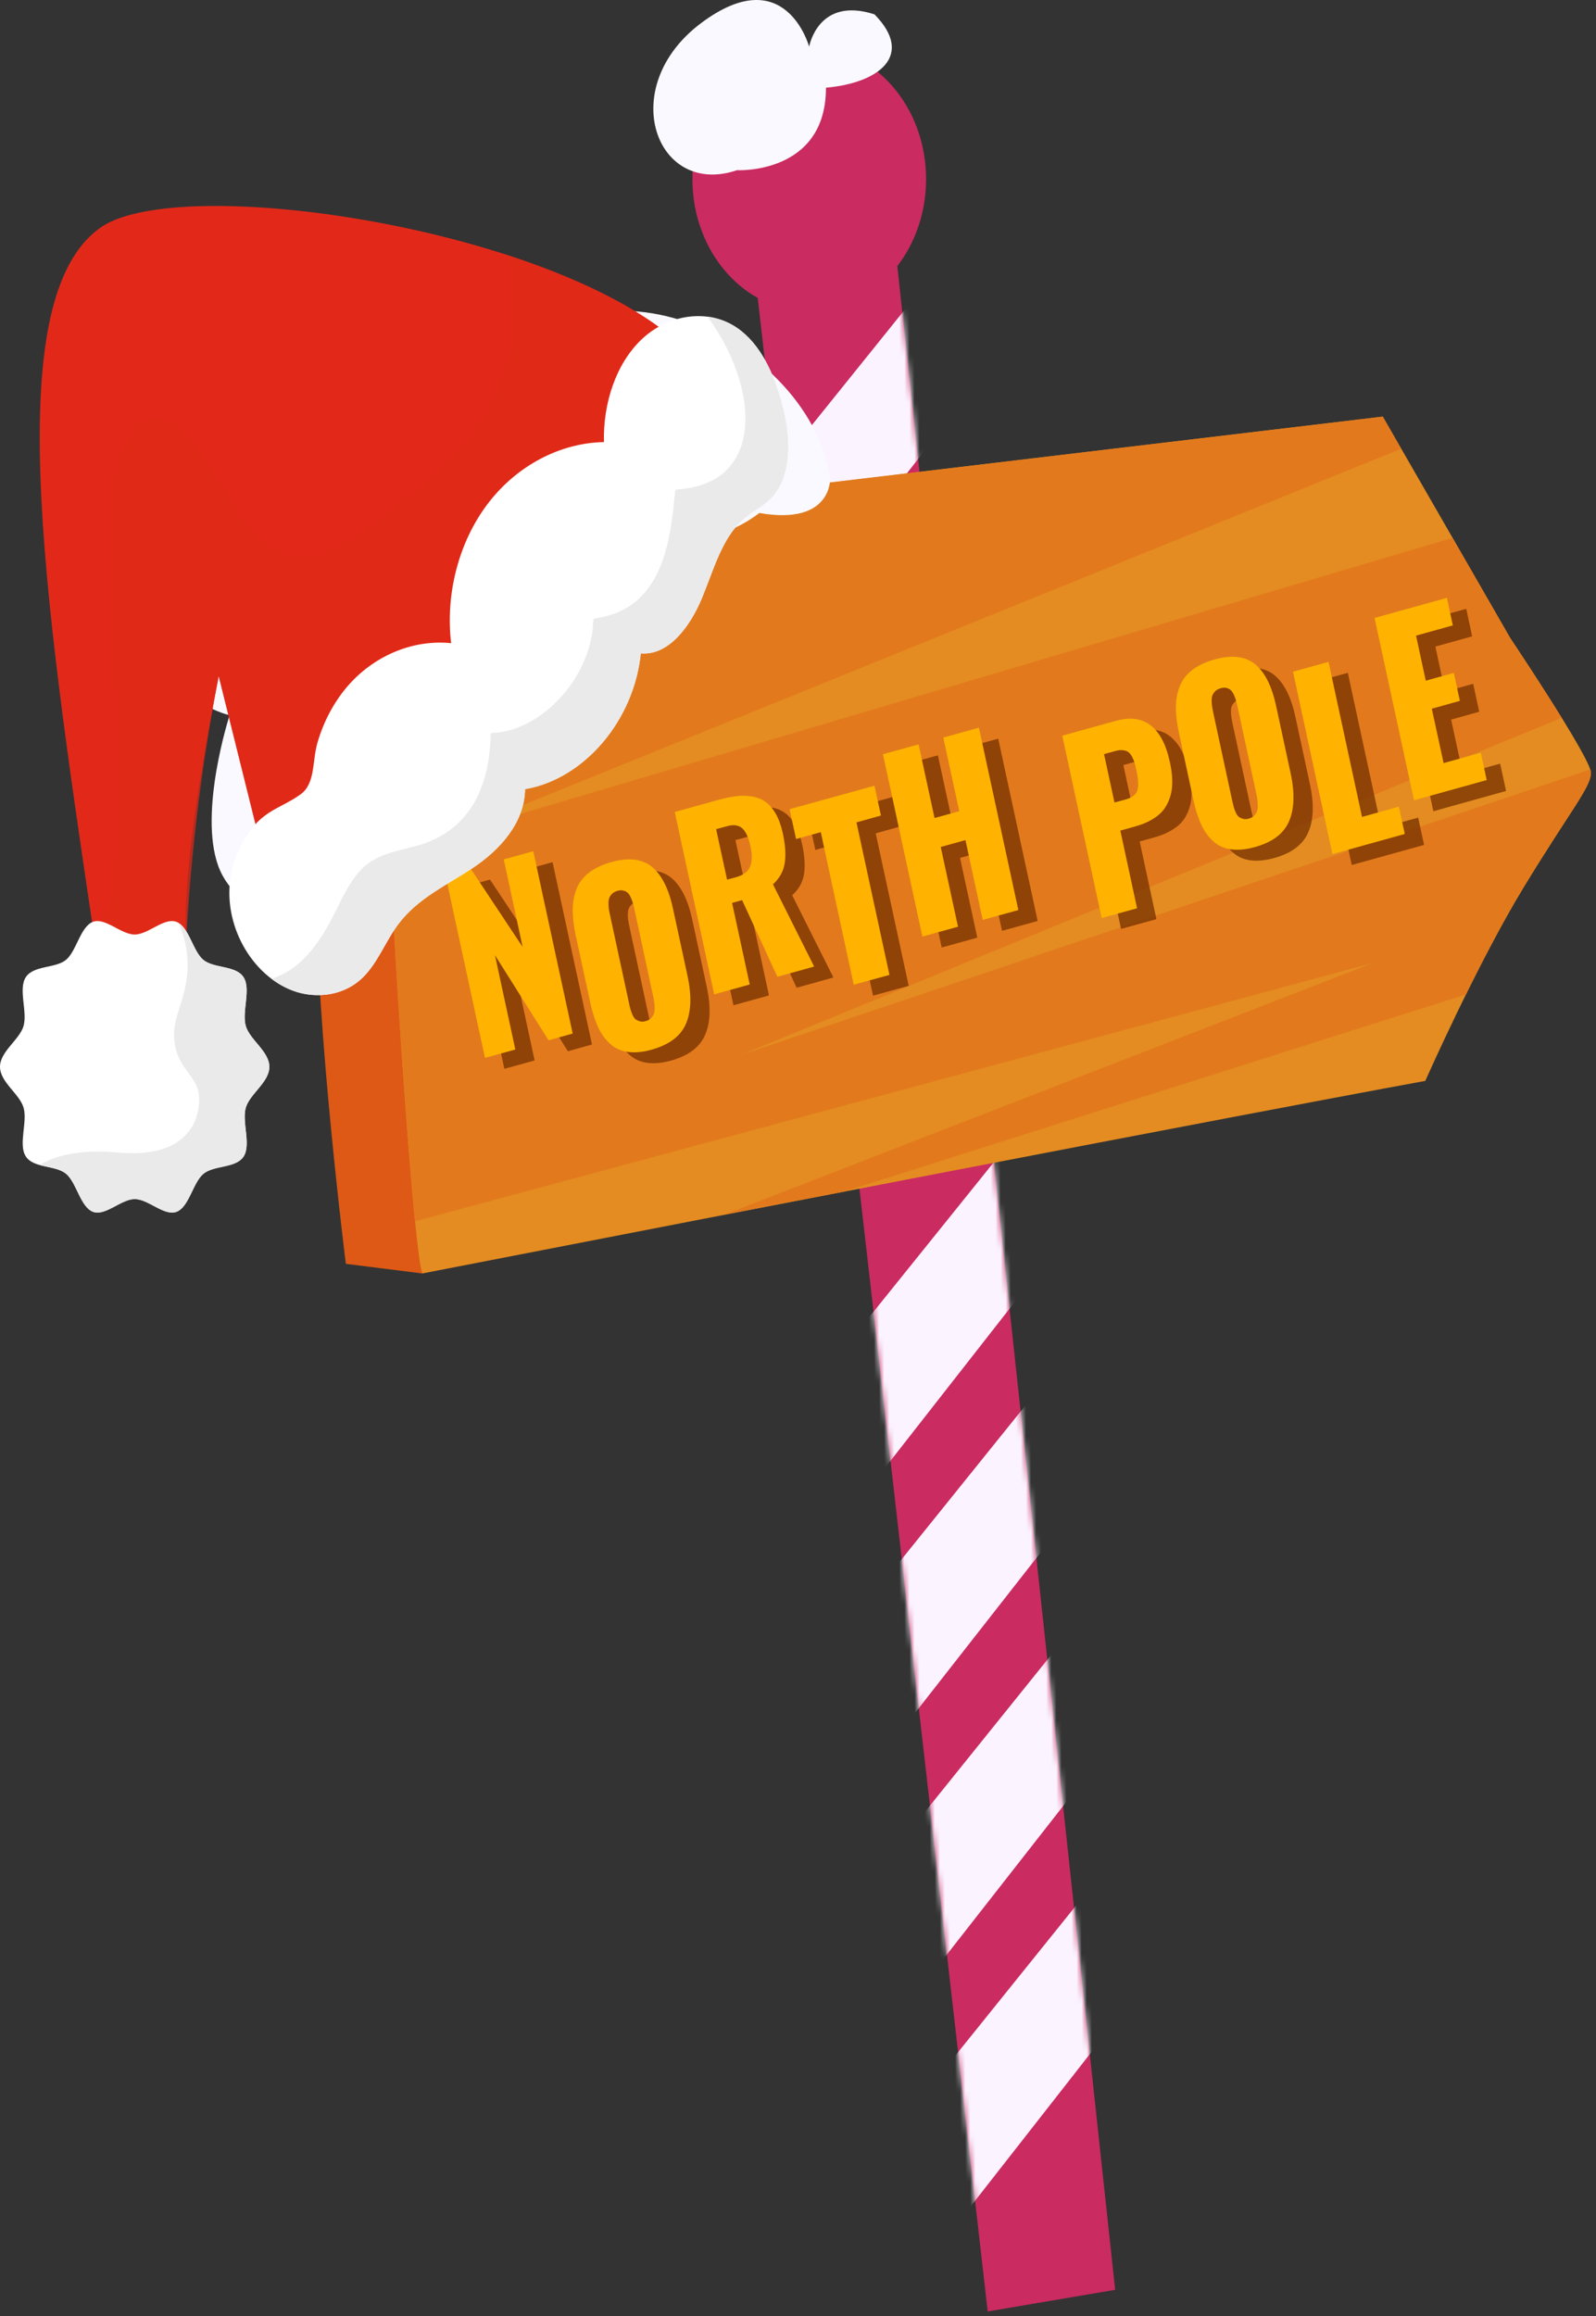 <?xml version="1.0" encoding="UTF-8"?> <svg xmlns="http://www.w3.org/2000/svg" width="315" height="457" viewBox="0 0 315 457" fill="none"><rect x="0" y="0" width="315" height="457" fill="#333333" stroke="none"/><path d="M194.94 456.106L148.39 48.636L176.07 42.935L220.1 451.836L194.94 456.106Z" fill="#CA2B60"></path><mask id="mask0_2820_122" style="mask-type:luminance" maskUnits="userSpaceOnUse" x="148" y="42" width="73" height="415"><path d="M194.94 456.106L148.39 48.636L176.07 42.935L220.1 451.836L194.94 456.106Z" fill="white"></path></mask><g mask="url(#mask0_2820_122)"><path d="M218.84 400.545L186.14 442.325L181.94 413.835L216.34 371.085L218.84 400.545Z" fill="#FBF3FF"></path><path d="M214.66 350.196L181.94 391.996L177.74 363.506L212.14 320.756L214.66 350.196Z" fill="#FBF3FF"></path><path d="M210.47 299.866L177.75 341.646L173.55 313.156L207.95 270.426L210.47 299.866Z" fill="#FBF3FF"></path><path d="M204.59 251.416L171.87 293.216L167.67 264.726L202.07 221.976L204.59 251.416Z" fill="#FBF3FF"></path><path d="M186.15 84.255L153.43 126.055L149.23 97.565L183.63 54.815L186.15 84.255Z" fill="#FBF3FF"></path></g><path d="M159.72 61.466C172.46 61.466 182.78 49.776 182.78 35.346C182.78 20.926 172.45 9.226 159.72 9.226C146.98 9.226 136.66 20.916 136.66 35.346C136.66 49.776 146.99 61.466 159.72 61.466Z" fill="#CA2B60"></path><path d="M145.45 33.585C145.45 33.585 163.02 34.495 163.02 17.305C173.41 16.395 180.59 10.965 172.6 2.835C161.43 -0.785 159.7 9.215 159.7 9.215C159.7 9.215 155.03 -8.015 138.26 4.645C121.5 17.315 129.49 39.015 145.45 33.585Z" fill="#FAF9FF"></path><path d="M65.72 106.905L51.47 109.755C51.47 109.755 62.38 163.885 62.38 174.345C62.38 202.835 68.26 249.385 68.26 249.385L83.35 251.285L89.23 234.195L76.64 112.625L65.72 106.905Z" fill="#DE5915"></path><path d="M65.72 106.905C65.72 106.905 76.63 161.035 77.47 178.145C78.31 195.235 81.67 246.535 83.35 251.285C244.4 219.945 281.31 213.285 281.31 213.285C281.31 213.285 291.38 190.495 300.6 175.285C309.83 160.095 314.01 155.345 314.01 152.495C314.01 149.645 298.08 125.905 298.08 125.905L272.92 82.205L65.72 106.905Z" fill="#E48C21"></path><path d="M308.22 141.655C303.66 134.265 298.06 125.915 298.06 125.915L286.68 106.135L88.75 164.725L276.55 88.555L272.9 82.215L65.72 106.905C65.72 106.905 76.63 161.035 77.47 178.145C78.12 191.155 80.2 223.965 81.91 240.995L270.88 190.045L142.97 239.685C151.33 238.065 159.23 236.535 166.66 235.115L289.31 196.245C292.69 189.415 296.71 181.675 300.59 175.275C309.82 160.085 314 155.335 314 152.485C314 152.325 313.95 152.085 313.86 151.835L146.28 208.145L308.22 141.655Z" fill="#E27A1D"></path><path d="M163.85 94.255C163.85 94.255 164.41 103.755 149.88 101.225C136.47 111.365 125.84 101.855 125.84 101.855C112.41 129.085 91.16 116.405 86.69 116.405C82.21 116.405 82.77 122.745 80.53 129.715C78.29 136.685 71.02 132.885 71.02 132.885C71.02 132.885 67.1 148.075 57.61 141.125C62.09 169.615 62.37 174.365 62.37 174.365L62.65 183.555C62.65 183.555 47 181.655 43.08 170.885C39.16 160.115 45.32 141.125 45.32 141.125C45.32 141.125 29.67 137.955 29.67 117.705C29.67 97.445 46.44 84.145 46.44 84.145C46.44 84.145 64.33 53.115 95.09 79.075C112.4 44.855 159.37 65.765 163.85 94.255Z" fill="#FAF9FF"></path><g opacity="0.75"><path d="M99.54 210.905L91.76 174.925L96.71 173.555L106.97 189.015L103.24 171.745L109.06 170.125L116.84 206.105L112.08 207.435L101.5 190.645L105.52 209.255L99.54 210.905Z" fill="#743000"></path><path d="M132.46 209.275C130.69 209.765 129.14 209.905 127.77 209.725C126.41 209.545 125.25 209.035 124.29 208.185C123.33 207.335 122.52 206.265 121.89 204.915C121.26 203.585 120.74 201.965 120.32 200.045L117.45 186.775C117.03 184.835 116.84 183.115 116.85 181.605C116.87 180.095 117.13 178.735 117.64 177.485C118.15 176.235 118.97 175.185 120.11 174.315C121.25 173.445 122.7 172.775 124.45 172.275C127.88 171.325 130.57 171.645 132.48 173.205C134.4 174.785 135.78 177.525 136.62 181.425L139.49 194.695C140.33 198.595 140.23 201.765 139.18 204.175C138.15 206.625 135.89 208.305 132.46 209.275ZM130.1 203.695C130.43 203.795 130.82 203.775 131.24 203.655C131.66 203.535 132.01 203.355 132.27 203.105C132.53 202.845 132.72 202.575 132.85 202.275C132.95 201.975 133.02 201.605 133.02 201.185C133.04 200.745 133 200.355 132.95 199.995C132.9 199.635 132.83 199.205 132.72 198.705L129 181.455C128.9 180.975 128.79 180.565 128.68 180.225C128.58 179.865 128.44 179.515 128.26 179.155C128.08 178.775 127.88 178.505 127.67 178.305C127.44 178.105 127.16 177.965 126.83 177.885C126.48 177.805 126.11 177.825 125.68 177.945C125.26 178.065 124.91 178.245 124.65 178.495C124.39 178.755 124.19 179.015 124.09 179.285C123.97 179.565 123.91 179.935 123.91 180.375C123.91 180.815 123.93 181.205 123.98 181.545C124.03 181.885 124.12 182.295 124.22 182.815L127.94 200.065C128.04 200.575 128.15 200.995 128.24 201.335C128.33 201.675 128.47 202.025 128.64 202.425C128.81 202.825 129.03 203.095 129.23 203.295C129.49 203.455 129.77 203.595 130.1 203.695Z" fill="#743000"></path><path d="M144.76 198.365L136.98 162.385L145.64 159.985C146.99 159.605 148.19 159.375 149.26 159.255C150.33 159.135 151.38 159.175 152.37 159.355C153.37 159.535 154.24 159.905 154.98 160.445C155.71 160.995 156.38 161.775 156.96 162.805C157.54 163.835 157.97 165.085 158.31 166.565C158.82 168.925 158.94 170.905 158.69 172.485C158.45 174.065 157.66 175.475 156.36 176.665L164.49 192.885L157.23 194.905L150.27 179.775L148.29 180.325L151.77 196.425L144.76 198.365ZM147.31 175.735L149.11 175.245C150.54 174.845 151.45 174.155 151.87 173.145C152.27 172.135 152.29 170.785 151.92 169.105C151.55 167.445 151.03 166.275 150.33 165.625C149.63 164.975 148.62 164.815 147.32 165.185L145.15 165.775L147.31 175.735Z" fill="#743000"></path><path d="M172.31 196.465L165.8 166.365L160.92 167.715L159.64 161.835L176.39 157.205L177.67 163.085L172.84 164.435L179.35 194.535L172.31 196.465Z" fill="#743000"></path><path d="M185.86 186.965L178.08 150.985L185.11 149.045L188.26 163.575L193.14 162.225L189.99 147.695L197.02 145.755L204.8 181.735L197.77 183.675L194.36 167.935L189.48 169.285L192.89 185.025L185.86 186.965Z" fill="#743000"></path><path d="M221.26 183.294L213.48 147.314L224.08 144.384C226.9 143.614 229.19 143.904 230.95 145.314C232.73 146.704 233.98 149.094 234.71 152.504C235.01 153.854 235.16 155.074 235.18 156.204C235.2 157.334 235.09 158.324 234.83 159.174C234.59 160.024 234.24 160.774 233.82 161.454C233.4 162.104 232.86 162.684 232.21 163.174C231.56 163.664 230.86 164.064 230.15 164.404C229.44 164.744 228.61 165.014 227.7 165.274L224.94 166.044L228.24 181.374L221.26 183.294ZM223.77 160.504L226.01 159.894C227.27 159.534 228.04 158.944 228.3 158.094C228.56 157.244 228.49 155.954 228.12 154.194C227.98 153.584 227.86 153.044 227.74 152.654C227.62 152.254 227.44 151.844 227.23 151.444C227.02 151.044 226.77 150.754 226.5 150.554C226.22 150.354 225.87 150.234 225.43 150.194C224.99 150.134 224.5 150.194 223.94 150.354L221.72 150.964L223.77 160.504Z" fill="#743000"></path><path d="M251.51 169.304C249.74 169.794 248.19 169.934 246.82 169.764C245.46 169.584 244.3 169.074 243.34 168.224C242.38 167.374 241.57 166.304 240.94 164.954C240.31 163.624 239.79 162.004 239.37 160.084L236.5 146.794C236.08 144.854 235.89 143.134 235.9 141.624C235.92 140.114 236.18 138.754 236.69 137.504C237.2 136.254 238.02 135.204 239.16 134.334C240.3 133.464 241.75 132.794 243.5 132.294C246.93 131.344 249.62 131.664 251.53 133.224C253.45 134.804 254.83 137.544 255.67 141.444L258.54 154.734C259.38 158.634 259.27 161.804 258.22 164.214C257.17 166.664 254.94 168.344 251.51 169.304ZM249.15 163.714C249.48 163.814 249.87 163.794 250.29 163.674C250.71 163.554 251.06 163.374 251.32 163.124C251.58 162.864 251.77 162.594 251.9 162.294C252 161.994 252.07 161.624 252.07 161.204C252.07 160.774 252.05 160.374 252 160.014C251.95 159.654 251.88 159.224 251.77 158.724L248.05 141.474C247.94 141.004 247.84 140.584 247.73 140.224C247.62 139.884 247.48 139.514 247.31 139.154C247.14 138.774 246.93 138.504 246.72 138.304C246.49 138.104 246.21 137.964 245.88 137.884C245.53 137.804 245.16 137.824 244.74 137.944C244.32 138.064 243.97 138.244 243.71 138.494C243.45 138.754 243.26 139.014 243.13 139.304C243.01 139.584 242.95 139.954 242.95 140.394C242.95 140.834 242.99 141.224 243.04 141.564C243.09 141.904 243.18 142.314 243.28 142.834L247 160.084C247.11 160.604 247.21 161.014 247.3 161.354C247.39 161.694 247.53 162.044 247.7 162.444C247.87 162.844 248.08 163.114 248.29 163.314C248.53 163.494 248.82 163.634 249.15 163.714Z" fill="#743000"></path><path d="M266.79 170.685L259.01 134.705L266.02 132.765L272.63 163.355L279.9 161.335L281.07 166.725L266.79 170.685Z" fill="#743000"></path><path d="M282.9 160.075L275.12 124.095L289.39 120.135L290.56 125.565L283.3 127.585L285.22 136.475L290.76 134.925L291.95 140.445L286.41 141.995L288.73 152.725L296.08 150.685L297.25 156.075L282.9 160.075Z" fill="#743000"></path></g><path d="M95.72 208.745L87.94 172.765L92.89 171.395L103.15 186.855L99.43 169.585L105.25 167.965L113.03 203.945L108.27 205.275L97.69 188.485L101.71 207.095L95.72 208.745Z" fill="#FFB300"></path><path d="M128.65 207.116C126.88 207.616 125.33 207.746 123.96 207.576C122.6 207.396 121.44 206.886 120.48 206.026C119.52 205.176 118.71 204.106 118.08 202.756C117.45 201.426 116.93 199.806 116.51 197.886L113.64 184.616C113.22 182.676 113.03 180.956 113.04 179.446C113.06 177.936 113.32 176.576 113.83 175.326C114.34 174.076 115.16 173.026 116.3 172.156C117.44 171.286 118.89 170.616 120.64 170.116C124.07 169.166 126.76 169.486 128.67 171.046C130.59 172.626 131.98 175.366 132.82 179.266L135.69 192.536C136.53 196.436 136.43 199.606 135.38 202.026C134.33 204.466 132.08 206.146 128.65 207.116ZM126.29 201.536C126.62 201.636 127.01 201.616 127.43 201.496C127.85 201.376 128.2 201.196 128.46 200.946C128.72 200.686 128.91 200.416 129.04 200.116C129.14 199.816 129.21 199.446 129.21 199.026C129.23 198.596 129.19 198.196 129.14 197.836C129.09 197.476 129.02 197.046 128.91 196.546L125.19 179.296C125.08 178.826 124.98 178.406 124.87 178.066C124.76 177.706 124.63 177.356 124.45 176.996C124.28 176.616 124.07 176.346 123.86 176.146C123.63 175.946 123.35 175.806 123.02 175.726C122.67 175.646 122.3 175.666 121.87 175.786C121.45 175.906 121.1 176.086 120.84 176.336C120.58 176.596 120.38 176.846 120.28 177.126C120.16 177.406 120.1 177.776 120.1 178.216C120.1 178.656 120.12 179.046 120.17 179.386C120.22 179.726 120.31 180.136 120.42 180.656L124.14 197.906C124.24 198.426 124.35 198.836 124.44 199.176C124.53 199.516 124.67 199.866 124.84 200.266C125.02 200.666 125.23 200.936 125.43 201.136C125.68 201.296 125.96 201.436 126.29 201.536Z" fill="#FFB300"></path><path d="M140.96 196.205L133.18 160.225L141.84 157.825C143.19 157.445 144.39 157.215 145.46 157.095C146.53 156.975 147.58 157.015 148.57 157.195C149.57 157.375 150.44 157.745 151.17 158.285C151.91 158.835 152.57 159.615 153.15 160.645C153.73 161.675 154.16 162.925 154.5 164.405C155.01 166.765 155.13 168.745 154.88 170.325C154.64 171.905 153.85 173.315 152.56 174.505L160.69 190.725L153.43 192.745L146.47 177.615L144.49 178.165L147.97 194.265L140.96 196.205ZM143.5 173.575L145.3 173.085C146.73 172.685 147.64 171.995 148.06 170.985C148.46 169.975 148.48 168.625 148.11 166.945C147.74 165.285 147.22 164.115 146.52 163.465C145.82 162.815 144.81 162.655 143.51 163.025L141.34 163.615L143.5 173.575Z" fill="#FFB300"></path><path d="M168.5 194.305L162 164.205L157.12 165.555L155.84 159.675L172.59 155.045L173.87 160.925L169.04 162.275L175.55 192.375L168.5 194.305Z" fill="#FFB300"></path><path d="M182.05 184.806L174.27 148.826L181.3 146.886L184.45 161.416L189.33 160.066L186.18 145.536L193.21 143.596L200.99 179.576L193.96 181.516L190.55 165.776L185.67 167.126L189.08 182.866L182.05 184.806Z" fill="#FFB300"></path><path d="M217.44 181.145L209.66 145.165L220.26 142.235C223.08 141.465 225.37 141.755 227.13 143.165C228.91 144.555 230.16 146.945 230.89 150.355C231.19 151.705 231.35 152.925 231.36 154.055C231.38 155.185 231.27 156.175 231.01 157.025C230.77 157.875 230.42 158.625 230 159.305C229.58 159.955 229.04 160.535 228.39 161.025C227.74 161.525 227.04 161.915 226.33 162.255C225.61 162.595 224.79 162.865 223.88 163.125L221.12 163.895L224.42 179.225L217.44 181.145ZM219.96 158.355L222.2 157.745C223.46 157.385 224.23 156.795 224.49 155.945C224.75 155.095 224.68 153.805 224.31 152.045C224.17 151.435 224.05 150.895 223.92 150.495C223.8 150.085 223.62 149.685 223.41 149.285C223.2 148.885 222.96 148.595 222.68 148.395C222.4 148.195 222.05 148.075 221.61 148.035C221.17 147.975 220.68 148.035 220.12 148.195L217.9 148.805L219.96 158.355Z" fill="#FFB300"></path><path d="M247.7 167.145C245.93 167.635 244.38 167.775 243.01 167.605C241.65 167.425 240.49 166.915 239.53 166.065C238.57 165.215 237.76 164.145 237.13 162.795C236.5 161.465 235.98 159.845 235.56 157.925L232.69 144.635C232.27 142.695 232.08 140.975 232.09 139.465C232.11 137.955 232.37 136.595 232.88 135.345C233.39 134.095 234.21 133.045 235.35 132.175C236.49 131.305 237.94 130.635 239.69 130.135C243.12 129.185 245.81 129.505 247.72 131.065C249.64 132.645 251.02 135.385 251.86 139.285L254.73 152.575C255.57 156.475 255.46 159.645 254.42 162.055C253.38 164.505 251.12 166.195 247.7 167.145ZM245.33 161.575C245.66 161.675 246.05 161.655 246.47 161.535C246.89 161.415 247.24 161.235 247.5 160.985C247.76 160.725 247.95 160.455 248.08 160.155C248.18 159.855 248.25 159.485 248.25 159.065C248.25 158.625 248.23 158.235 248.18 157.875C248.13 157.515 248.06 157.085 247.95 156.585L244.23 139.335C244.12 138.855 244.02 138.445 243.91 138.085C243.8 137.745 243.67 137.375 243.49 137.015C243.32 136.635 243.11 136.365 242.9 136.165C242.67 135.965 242.39 135.825 242.06 135.745C241.71 135.665 241.34 135.685 240.92 135.805C240.5 135.925 240.15 136.105 239.89 136.355C239.63 136.615 239.44 136.865 239.31 137.165C239.19 137.445 239.14 137.815 239.14 138.255C239.14 138.695 239.18 139.085 239.23 139.425C239.28 139.765 239.37 140.175 239.47 140.695L243.19 157.945C243.3 158.465 243.4 158.875 243.49 159.215C243.58 159.555 243.72 159.905 243.89 160.305C244.06 160.705 244.27 160.975 244.48 161.175C244.72 161.345 245 161.475 245.33 161.575Z" fill="#FFB300"></path><path d="M262.98 168.525L255.2 132.545L262.21 130.605L268.82 161.195L276.09 159.175L277.26 164.565L262.98 168.525Z" fill="#FFB300"></path><path d="M279.08 157.916L271.3 121.936L285.57 117.976L286.74 123.406L279.48 125.426L281.4 134.316L286.94 132.776L288.13 138.296L282.59 139.846L284.92 150.576L292.26 148.536L293.43 153.926L279.08 157.916Z" fill="#FFB300"></path><path d="M64.6 173.615C64.6 173.615 133.29 123.755 142.08 87.875C150.89 51.975 39.07 31.045 19.69 45.005C0.31 58.965 8.24 115.455 18.52 184.265C21.14 201.845 36.72 185.595 36.72 185.595C35.93 170.865 40.71 146.295 43.17 133.425C47.09 149.145 51 164.885 54.9 180.605L64.6 173.615Z" fill="#E22919"></path><path opacity="0.74" d="M99.89 50.255C100.57 52.435 101.06 54.695 101.31 57.025C102.46 68.415 98.02 79.975 91.12 88.075C87.26 92.605 82.71 96.335 78.16 99.935C75.59 101.975 72.97 103.915 70.26 105.715C67.79 107.335 65.17 108.865 62.36 109.555C57.59 110.705 52.88 108.605 49.65 104.565C46.97 101.215 44.86 97.315 42.53 93.655C39.42 88.805 32.09 77.415 26.29 84.645C24.31 87.105 23.44 90.565 22.86 93.735C22.07 97.975 21.81 102.325 21.72 106.665C21.55 114.905 22.05 123.115 22.61 131.315C23.31 141.695 23.89 152.225 23.4 162.615C23.12 168.835 22.39 175.065 20.74 181.025C20.37 182.355 19.95 183.655 19.5 184.925C20.88 186.335 22.39 187.595 23.91 188.725C27.35 191.235 31.83 191.815 35.82 191.185C36.05 191.145 36.27 191.085 36.48 191.045C36.65 186.565 36.93 181.975 37.28 177.265C38.52 160.985 40.67 146.275 43.16 133.385C47.08 149.105 50.99 164.845 54.89 180.565L64.58 173.595C64.58 173.595 133.27 123.735 142.06 87.855C146.07 71.685 125.47 58.535 99.89 50.255Z" fill="#E22919"></path><path d="M53.16 210.506C53.16 213.536 49.3 215.836 48.51 218.566C47.71 221.396 49.59 225.836 48.07 228.186C46.53 230.566 42.23 229.886 40.13 231.616C38.05 233.336 37.3 238.186 34.8 239.116C32.39 240.006 29.26 236.596 26.58 236.596C23.9 236.596 20.79 240.006 18.36 239.116C15.86 238.206 15.11 233.336 13.03 231.616C10.93 229.876 6.61 230.566 5.09 228.186C3.57 225.826 5.47 221.396 4.65 218.566C3.86 215.836 0 213.536 0 210.506C0 207.476 3.86 205.176 4.65 202.446C5.45 199.616 3.57 195.176 5.09 192.826C6.63 190.446 10.93 191.126 13.03 189.396C15.11 187.676 15.86 182.826 18.36 181.896C20.77 181.006 23.9 184.406 26.58 184.406C29.26 184.406 32.37 181.006 34.8 181.896C37.3 182.806 38.05 187.676 40.13 189.396C42.23 191.136 46.55 190.446 48.07 192.826C49.59 195.186 47.69 199.616 48.51 202.446C49.3 205.176 53.16 207.476 53.16 210.506Z" fill="white"></path><g opacity="0.96"><path d="M48.51 218.585C49.3 215.855 53.16 213.555 53.16 210.525C53.16 207.495 49.3 205.195 48.51 202.465C47.71 199.635 49.59 195.195 48.07 192.845C46.53 190.465 42.23 191.145 40.13 189.425C38.19 187.825 37.38 183.505 35.25 182.195C36.82 185.585 37.35 189.445 36.84 193.225C36.49 195.775 35.65 198.115 34.92 200.535C34.1 203.225 34.13 205.995 35.25 208.595C36.09 210.535 37.56 211.945 38.54 213.765C39.47 215.505 39.45 217.505 39.03 219.425C38.28 222.885 35.92 225.225 33.01 226.395C30 227.585 26.68 227.705 23.51 227.445C21.01 227.225 18.58 227.105 16.08 227.385C13.3 227.705 10.34 228.295 7.9 229.905C9.68 230.395 11.78 230.555 13.06 231.625C15.14 233.345 15.89 238.195 18.39 239.135C20.8 240.025 23.93 236.615 26.61 236.615C29.29 236.615 32.4 240.025 34.83 239.135C37.33 238.225 38.08 233.355 40.16 231.625C42.26 229.885 46.58 230.575 48.1 228.205C49.6 225.835 47.71 221.415 48.51 218.585Z" fill="#E9E9E9"></path></g><path d="M45.29 175.245C44.82 185.085 51.72 194.685 60.35 196.155C64.21 196.805 68.38 195.895 71.38 193.085C74.48 190.215 76.05 185.755 78.64 182.315C82.5 177.185 88.29 174.615 93.42 171.185C98.54 167.755 103.53 162.455 103.63 155.705C115.29 153.725 125.14 142.165 126.47 128.915C131.93 129.395 136.19 123.665 138.52 118.065C140.85 112.465 142.49 106.045 146.86 102.325C148.57 100.865 150.6 99.905 152.19 98.285C156.51 93.825 156.09 86.005 154.38 79.695C152.79 73.815 150.15 67.915 145.52 64.725C139.78 60.765 131.9 62.035 126.72 66.885C121.54 71.755 119.01 79.635 119.2 87.235C110.49 87.395 101.94 91.925 96.26 99.415C90.58 106.875 87.88 117.155 89.04 126.915C81.77 126.165 74.23 129.175 69 134.955C66.1 138.165 63.91 142.205 62.65 146.575C61.6 150.195 62.28 154.615 59.31 156.755C55.92 159.195 52.6 159.765 49.74 163.445C47.16 166.705 45.5 170.885 45.29 175.245Z" fill="white"></path><g opacity="0.96"><path d="M154.35 79.686C152.76 73.806 150.12 67.906 145.48 64.716C143.68 63.466 141.69 62.756 139.62 62.476C141.23 64.616 142.63 66.966 143.78 69.386C146.3 74.696 148.19 81.486 146.47 87.466C145.72 90.076 144.2 92.316 142.15 93.826C140.94 94.716 139.6 95.326 138.22 95.766C137.41 96.026 136.61 96.206 135.79 96.336C135.32 96.416 134.85 96.476 134.37 96.516C134.14 96.536 133.9 96.536 133.67 96.576C133.29 96.636 133.32 96.656 133.25 97.076C133.06 98.266 133.02 99.516 132.87 100.716C132.73 101.866 132.57 102.996 132.38 104.126C132.01 106.266 131.54 108.386 130.84 110.426C129.55 114.186 127.4 117.536 124.27 119.576C122.49 120.746 120.47 121.456 118.45 121.856C118.19 121.916 117.94 121.956 117.68 121.996C117.31 122.056 117.16 122.036 117.09 122.476C117 123.046 117.04 123.666 116.97 124.236C116.83 125.526 116.55 126.776 116.18 127.996C114.66 132.966 111.56 137.266 107.8 140.296C105.88 141.836 103.73 143.086 101.45 143.836C100.42 144.176 99.35 144.426 98.29 144.546C97.96 144.586 97.61 144.606 97.26 144.626C96.88 144.646 96.82 144.666 96.82 145.126C96.82 145.716 96.78 146.316 96.75 146.906C96.47 151.366 95.35 155.796 92.97 159.396C90.36 163.336 86.5 165.716 82.34 166.876C79.09 167.786 75.38 168.306 72.53 170.476C69.21 173.026 67.51 177.466 65.52 181.226C63.42 185.186 60.87 189.026 57.28 191.386C56.14 192.136 54.88 192.716 53.57 193.146C55.62 194.686 57.91 195.776 60.35 196.176C64.21 196.826 68.38 195.916 71.38 193.106C74.48 190.236 76.05 185.776 78.64 182.336C82.5 177.206 88.29 174.636 93.42 171.206C98.54 167.776 103.53 162.476 103.63 155.726C115.29 153.746 125.14 142.186 126.47 128.936C131.93 129.416 136.19 123.686 138.52 118.086C140.85 112.486 142.49 106.066 146.86 102.346C148.57 100.886 150.6 99.926 152.19 98.306C156.49 93.826 156.07 85.996 154.35 79.686Z" fill="#E9E9E9"></path></g></svg> 